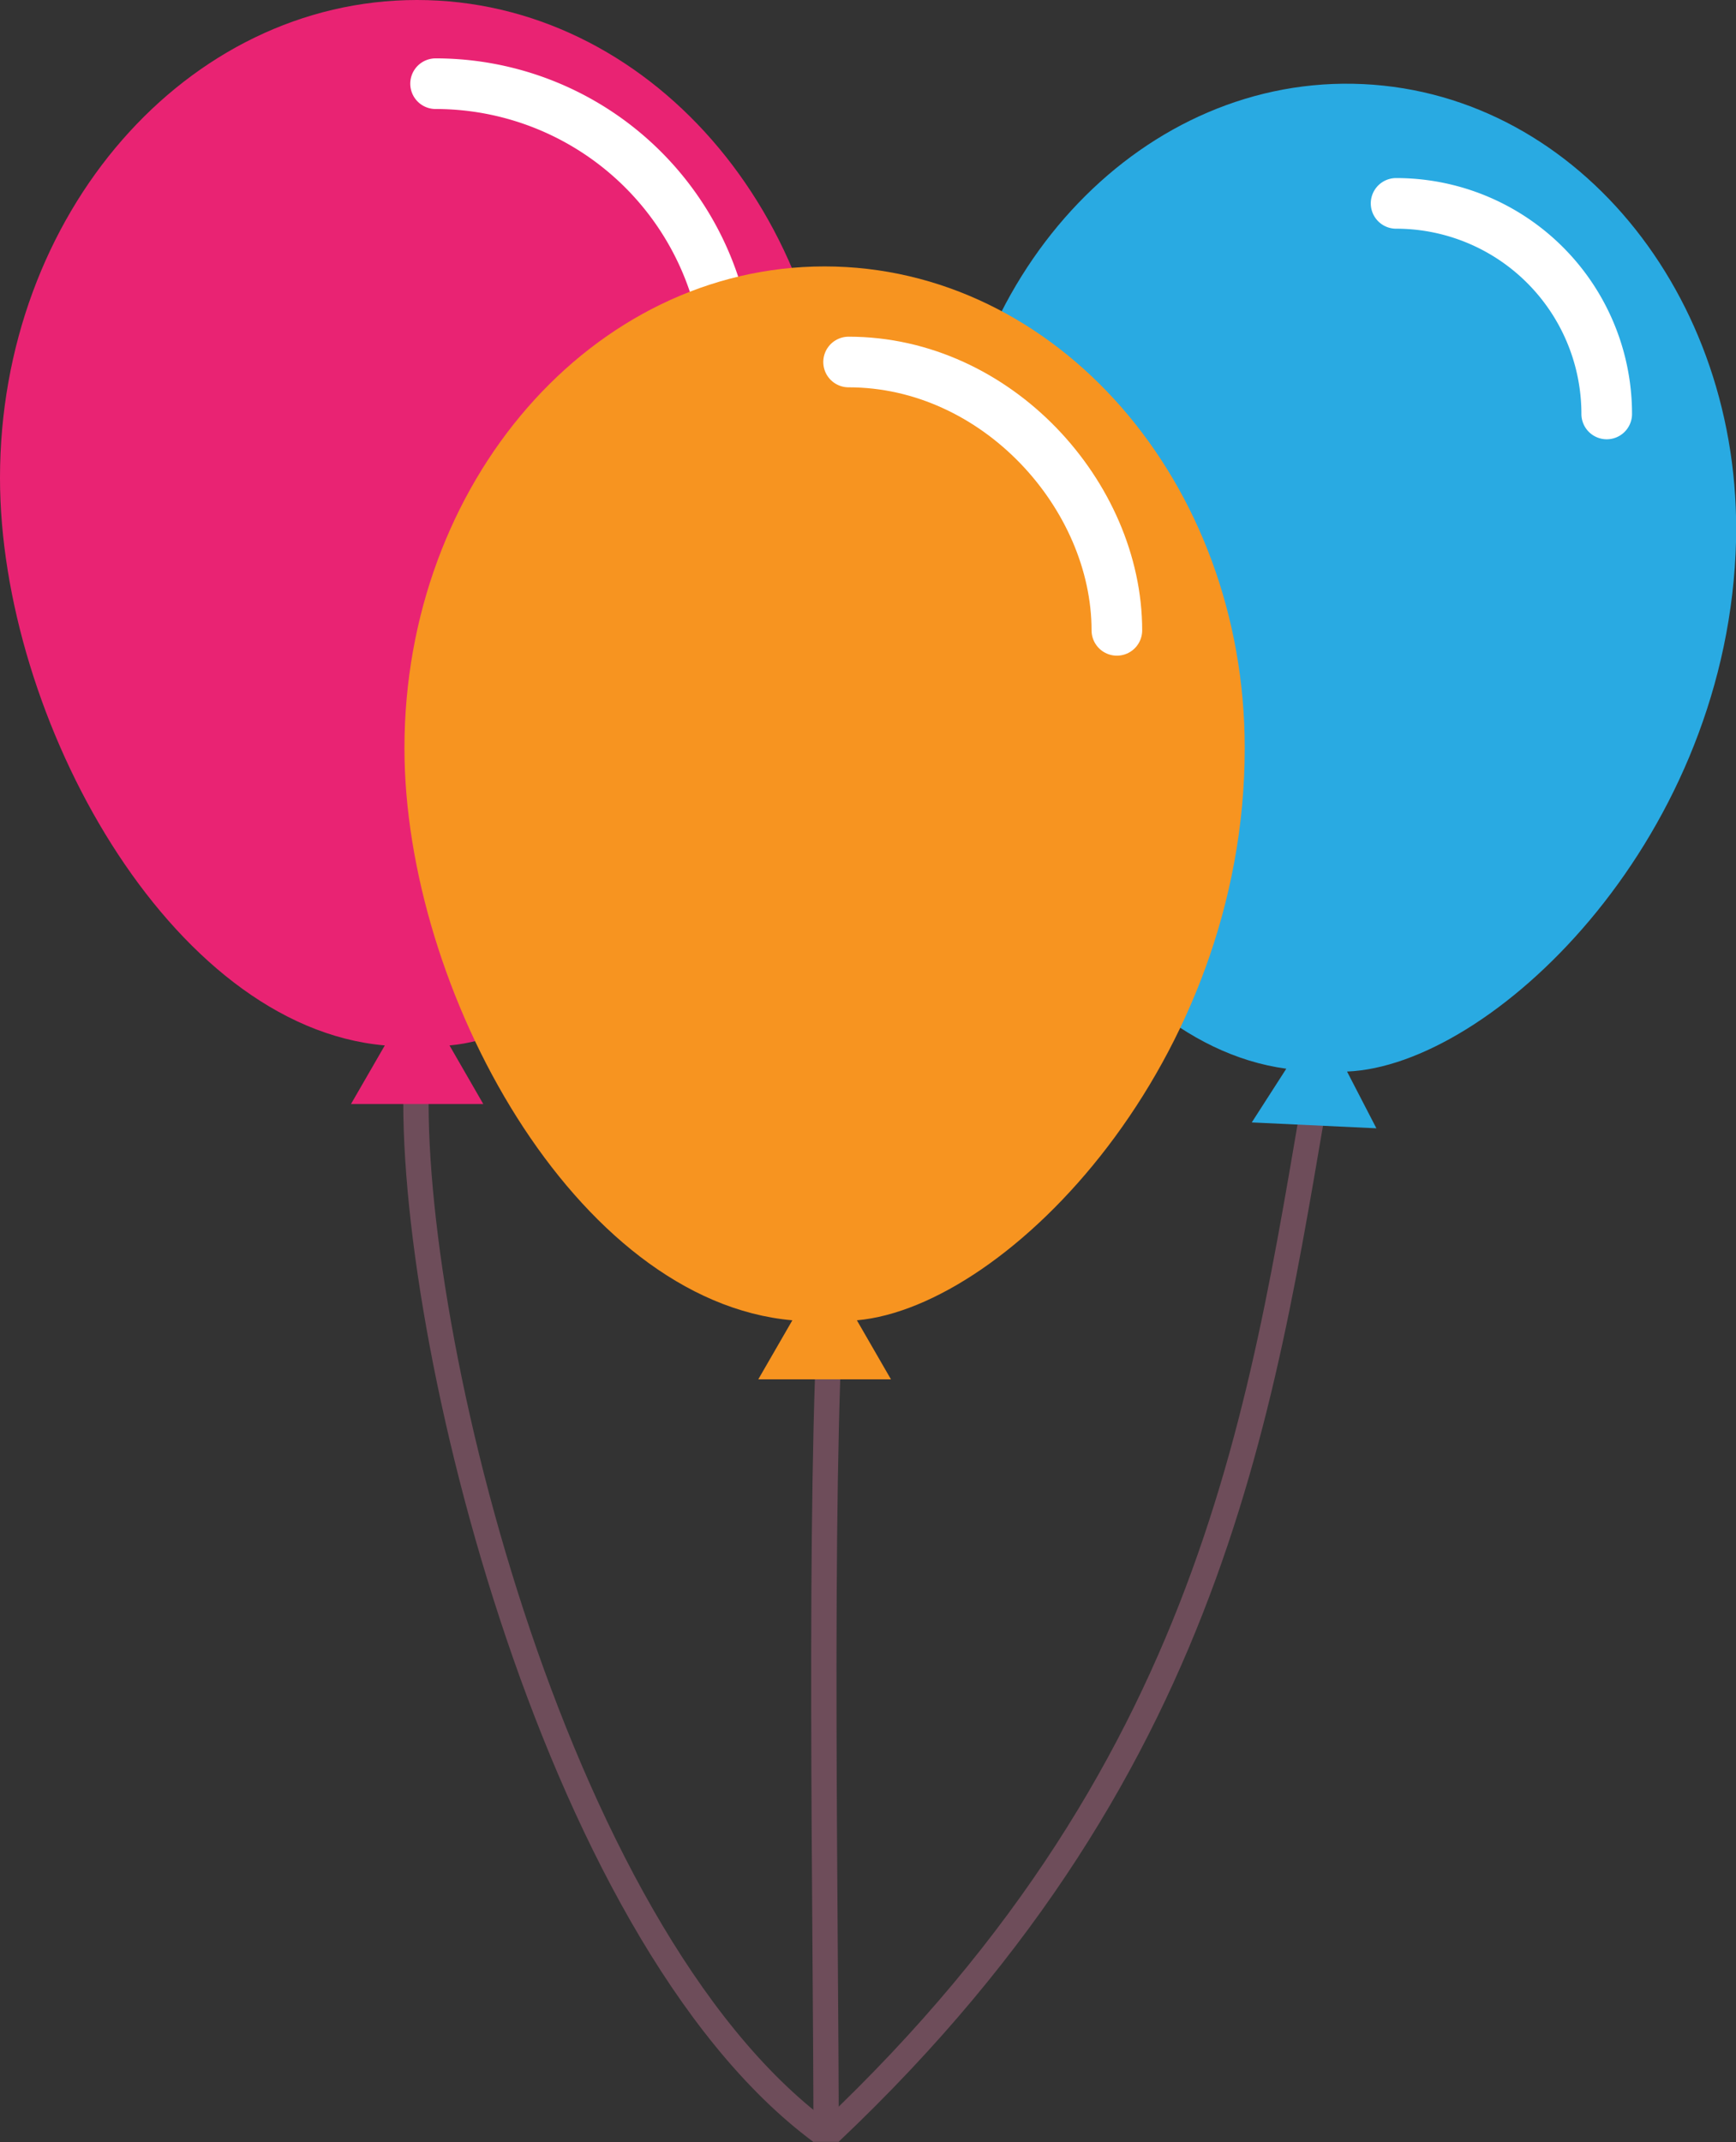 <svg id="Layer_4" data-name="Layer 4" xmlns="http://www.w3.org/2000/svg" viewBox="0 0 342.95 423.06"><rect x="0" y="0" width="342.95" height="423.06" fill="#333333" stroke="none"/><defs><style>.cls-1,.cls-3{fill:none;stroke-miterlimit:10;}.cls-1{stroke:#6e4d5a;stroke-width:5px;}.cls-2{fill:#e92373;}.cls-3{stroke:#fff;stroke-linecap:round;stroke-width:10px;}.cls-4{fill:#29aae2;}.cls-5{fill:#f79420;}</style></defs><title>balloon</title><path class="cls-1" d="M184.58,328.46c-3,47.89,26.34,170.66,79.82,210.35" transform="translate(-102.2 -117.75)"/><path class="cls-2" d="M102.2,212.16c0-52.14,36.88-94.41,82.38-94.41S267,160,267,212.16c0,61.32-46.23,109.47-76,112.07l6.67,11.57H171.54l6.68-11.57C135.7,320.51,102.2,259.45,102.2,212.16Z" transform="translate(-102.2 -117.75)"/><path class="cls-3" d="M246.25,192.33a58,58,0,0,0-58-58.05" transform="translate(-102.2 -117.75)"/><path class="cls-1" d="M266.18,538.93c78.64-74.38,85.75-148,97.39-213.53" transform="translate(-102.2 -117.75)"/><path class="cls-4" d="M289.48,219.75c2.31-49.18,39-87.41,82-85.39s75.91,43.52,73.59,92.7c-2.72,57.83-48.52,101.2-76.76,102.33l5.8,11.21-24.62-1.16,6.82-10.61C316.29,323.43,287.38,264.36,289.48,219.75Z" transform="translate(-102.2 -117.75)"/><path class="cls-3" d="M419.61,199.51A41.59,41.59,0,0,0,378,157.92" transform="translate(-102.2 -117.75)"/><path class="cls-1" d="M266.53,371.44c-2.69,43.72-1.13,125.2-1.13,169.35" transform="translate(-102.2 -117.75)"/><path class="cls-5" d="M182.1,265.52c0-52.55,37.17-95.15,83-95.15s83,42.6,83,95.15c0,61.8-46.6,110.33-76.62,113l6.73,11.66H252l6.73-11.66C215.86,374.73,182.1,313.19,182.1,265.52Z" transform="translate(-102.2 -117.75)"/><path class="cls-3" d="M322.84,242.25c0-26.63-23.7-53-53-53" transform="translate(-102.2 -117.75)"/></svg>